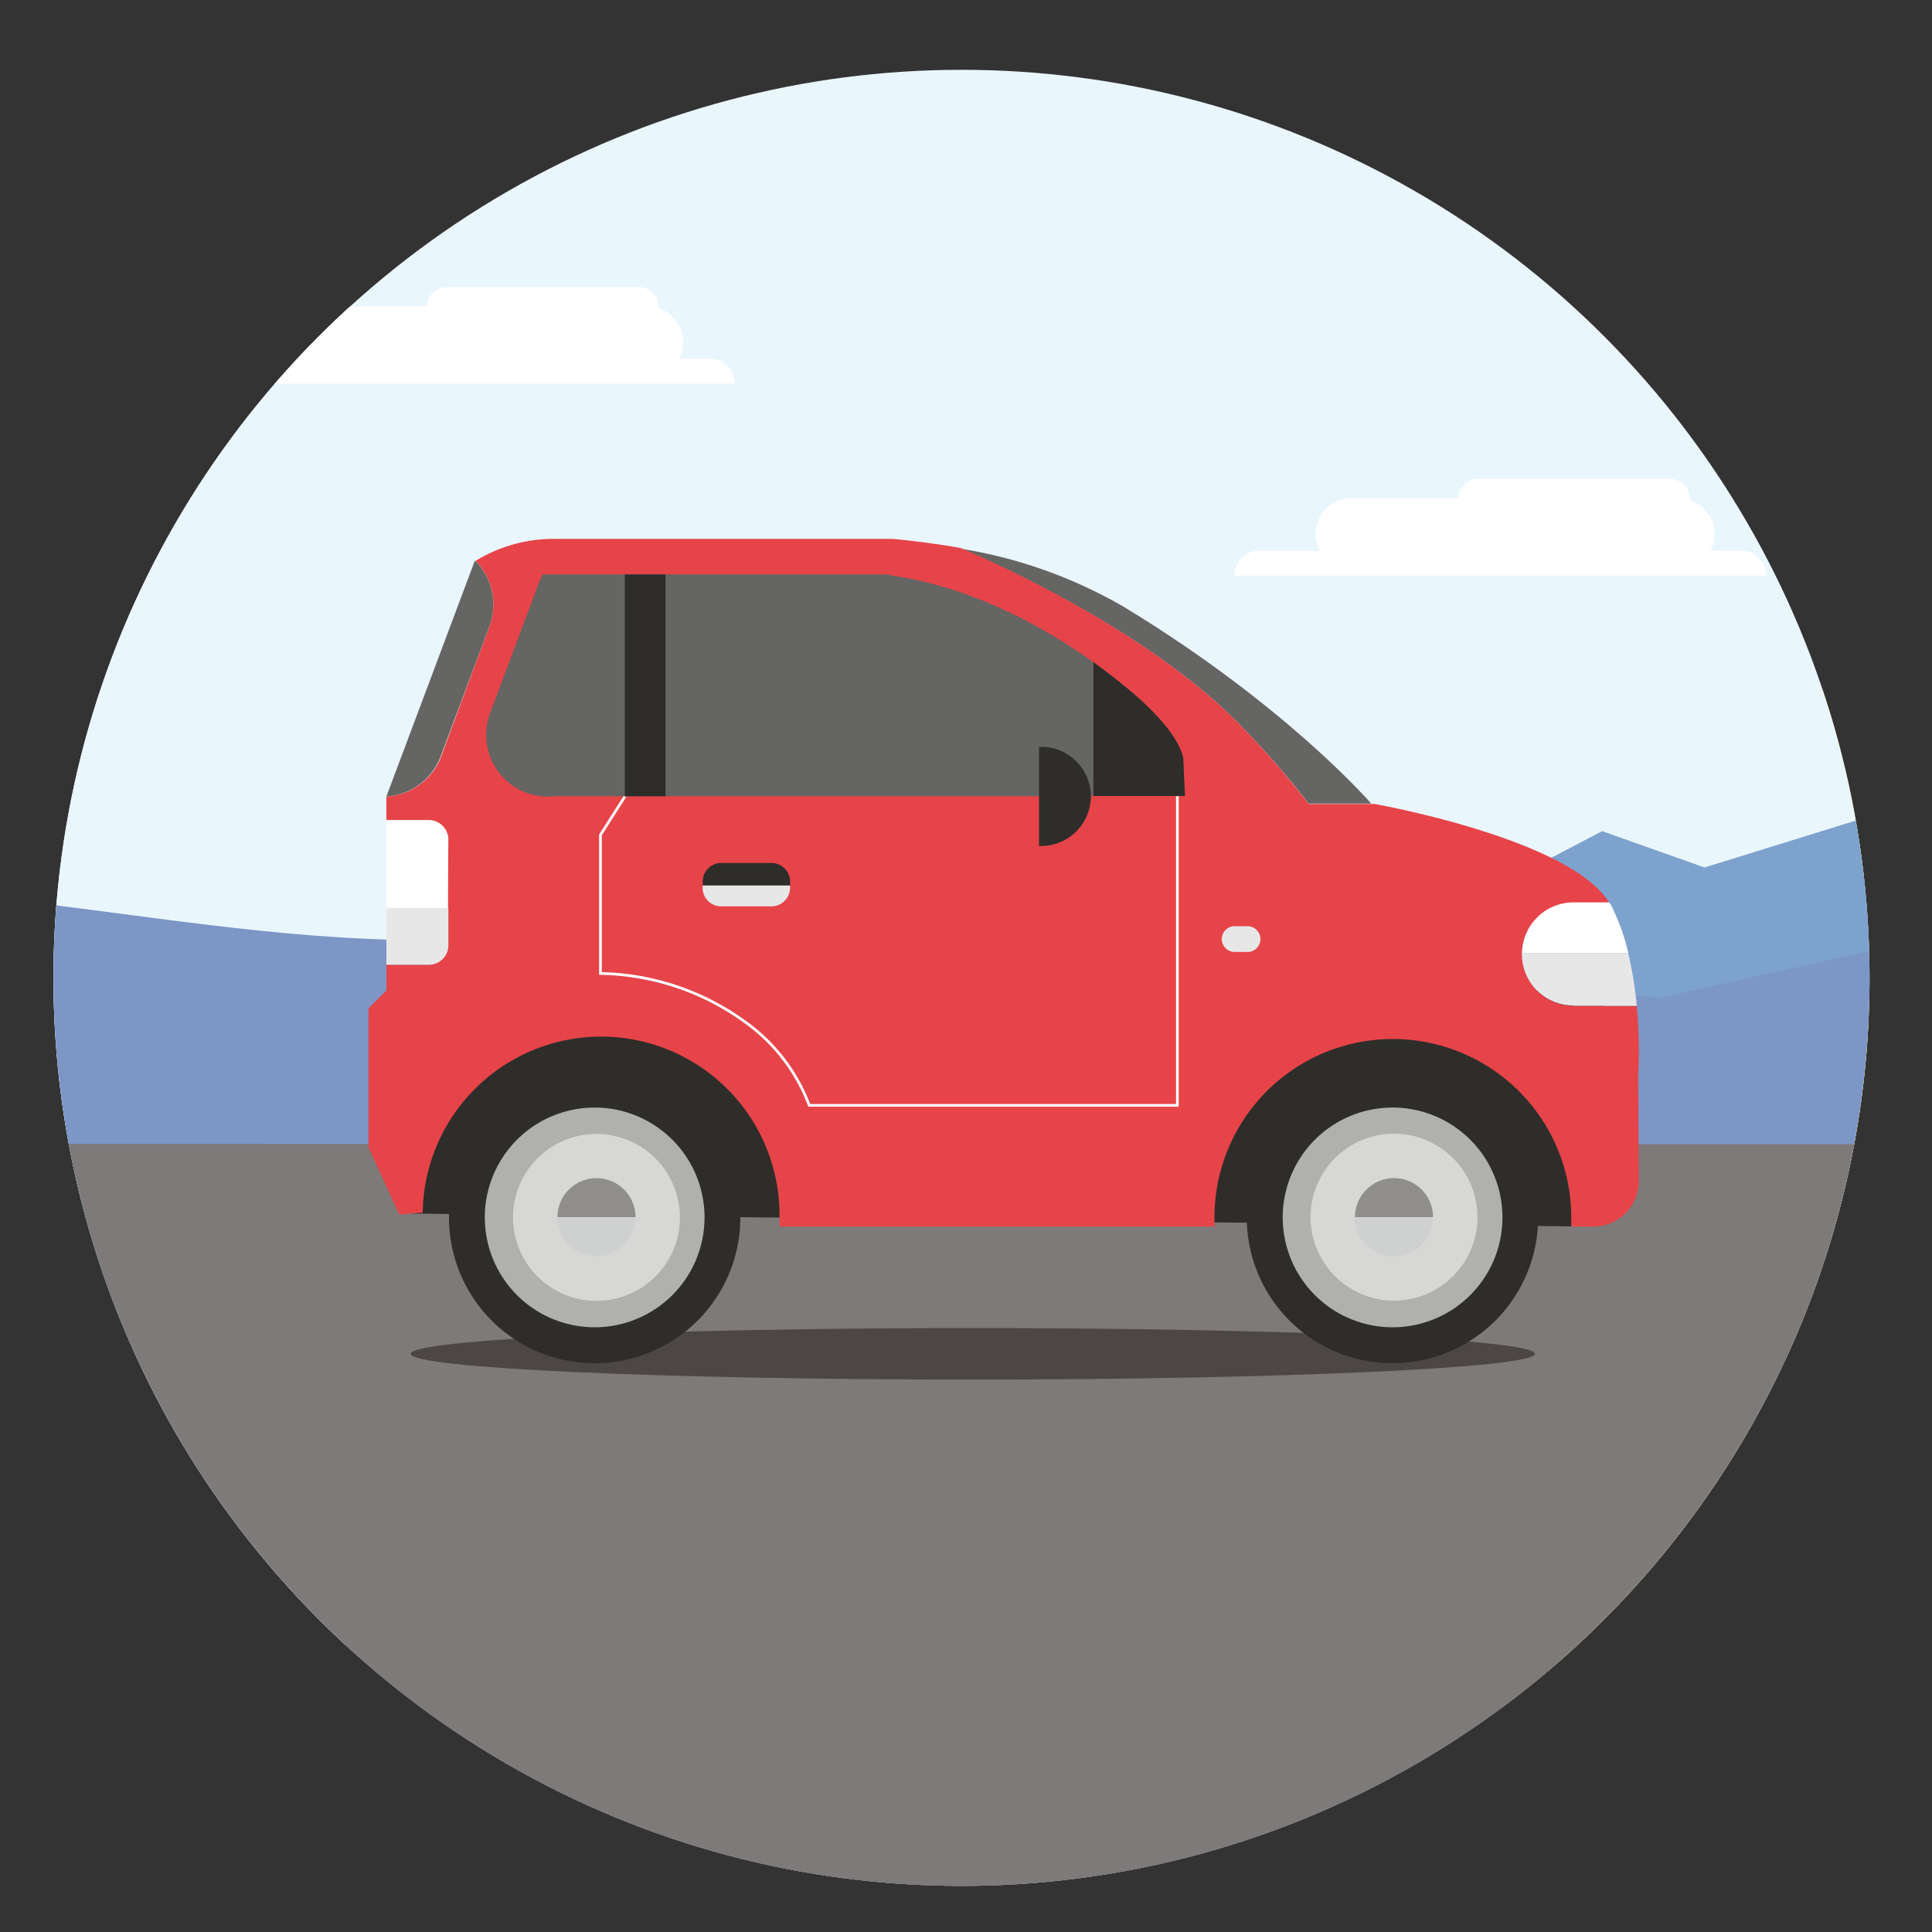 <svg height="150" viewBox="0 0 150 150" width="150" xmlns="http://www.w3.org/2000/svg" xmlns:xlink="http://www.w3.org/1999/xlink"><rect x="0" y="0" width="150" height="150" fill="#333333" stroke="none"/><clipPath id="a"><circle cx="74.65" cy="75.92" r="70.5"/></clipPath><clipPath id="b"><path d="m-22.47-19.01h195.03v201.98h-195.03z"/></clipPath><clipPath id="c"><path d="m-166.13-27.05h487.67v326.9h-487.67z"/></clipPath><clipPath id="d"><path d="m116.68-27.05v220.64l204.86-2.15v-218.49z"/></clipPath><clipPath id="e"><path d="m-13.63 5.43h177.74v181.34h-177.74z"/></clipPath><clipPath id="f"><path d="m158.22 299.7 27.17.15h136.15v-156.99l-163.32-.93z"/></clipPath><clipPath id="g"><circle cx="-168.04" cy="75" r="69.59"/></clipPath><clipPath id="h"><circle cx="-169.01" cy="75.94" r="82.41"/></clipPath><clipPath id="i"><path d="m-257.57-8.65h177.53v193.28h-177.53z"/></clipPath><clipPath id="j"><path d="m-263.07-143.04h454.77v327.12h-454.77z"/></clipPath><clipPath id="k"><path d="m-257.57-10.46h210.14v193.17h-210.14z"/></clipPath><g clip-path="url(#a)"><g clip-path="url(#b)"><g clip-path="url(#c)"><path d="m-166.13-27.05v209.86h192.87l.58-209.86z" fill="#e9f6fd"/><g clip-path="url(#d)"><path d="m84.08 79.51c3 19.42-8.54 50.55 4.48 64.07h292.23c13-13.52-5.4-44.65-2.38-64.07z" fill="#e1ba23"/><path d="m300.13 105.93c-17.74-28.7-65.95-49.27-122.63-49.27-34.56 0-66-12.51-89.25 0v49.31z" fill="#fad618"/><path d="m82.45 80.07c3 23.49 5.29 52.78 18.47 69.15h273.33c13.18-16.37-5.13-45.66-2.07-69.15z" fill="#c89f2d"/><path d="m96.1 139.45h288.91v58.24h-288.91z" fill="#7e7a7a"/></g><g clip-path="url(#c)"><path d="m-181.04 141.93h207.78v44.63h-207.78z" fill="#7e7a7a"/><path d="m-6.54-26.44h164.77v192.04h-164.77z" fill="#eaf6fd"/></g><g clip-path="url(#e)"><path d="m116.19 106.3c-12-19.41-44.61-33.3-82.96-33.3-23.38 0-44.63-8.49-60.37 0v33.3z" fill="#7c96c6"/><path d="m164.8 110.7v-41.24a128.91 128.91 0 0 0 -19.66-1.46c-35.83 0-64.88 14.21-64.88 31.75a18.16 18.16 0 0 0 4 11z" fill="#7c96c6"/><path d="m104.18 75.11 20.21-10.58 7.95 2.82 16.19-5.02 16.27 7.13-35.94 8.01z" fill="#7da2ce"/><path d="m-31.07 88.81c2.07 15.89 3.58 83.09 12.5 94.19h184.9c8.91-11.07-3.47-78.27-1.41-94.16z" fill="#7e7a7a"/><path d="m119.17 105.11c0 1.09-19.55 2-43.65 2s-43.64-.88-43.64-2 19.54-2 43.64-2 43.65.88 43.65 2" fill="#4c4745"/><path d="m56.51 94.5a10.21 10.21 0 1 0 -10.2 10.21 10.2 10.2 0 0 0 10.2-10.21" fill="#b0b0af"/><path d="m122.66 95.22-90.73-1-1.89-17.29h94.66z" fill="#2e2d2a"/><path d="m56.51 94.5a10.21 10.21 0 1 0 -10.2 10.21 10.2 10.2 0 0 0 10.2-10.21" fill="#b0b0af"/><path d="m119 94.5a10.21 10.21 0 1 0 -10.21 10.21 10.21 10.21 0 0 0 10.21-10.21" fill="#b0b0af"/><path d="m101.61 62.39h5.12-.27s-6.6-7.64-19.22-15.28a36.85 36.85 0 0 0 -12.65-4.51s13.54 5.51 21.41 13.4a69.57 69.57 0 0 1 5.6 6.39" fill="#656563"/><path d="m127.19 83.53a36.55 36.55 0 0 0 -.12-5.44h-4.9a4 4 0 1 1 0-8h2.77c-2.83-4.64-16.15-7.29-18.2-7.67h-5.13a69.57 69.57 0 0 0 -5.61-6.42c-7.87-7.89-21.4-13.45-21.41-13.45-1.73-.31-3.49-.54-5.26-.71h-26.09a11.6 11.6 0 0 0 -6.32 1.71 4.83 4.83 0 0 1 1.08 5.07l-3.75 10.11a4.82 4.82 0 0 1 -4.25 3.11v1.84h3.27a1.5 1.5 0 0 1 1.5 1.5v8.22a1.5 1.5 0 0 1 -1.5 1.5h-3.27v2l-1.39 1.39v10.8l2.39 5.21 1.82-.15a13.85 13.85 0 0 1 27.7.37v.71h33.77c0-.24 0-.47 0-.71a13.85 13.85 0 0 1 27.7 0v.71h1.53a3.54 3.54 0 0 0 3.71-3.71z" fill="#e64449"/><path d="m108.12 83.22a11.31 11.31 0 1 0 11.3 11.3 11.29 11.29 0 0 0 -11.3-11.3m0 19.83a8.53 8.53 0 1 1 8.53-8.53 8.53 8.53 0 0 1 -8.53 8.53" fill="#2e2d2a"/><path d="m91.41 61.82v24h-28.58a14 14 0 0 0 -5-6.49 19.66 19.66 0 0 0 -11.21-3.75v-10.76l1.91-3" fill="none" stroke="#fff" stroke-width=".209"/><path d="m61.34 68.41a1.45 1.45 0 0 0 -1.44-1.41h-3.9a1.44 1.44 0 0 0 -1.44 1.44v.34h6.79z" fill="#2e2d2a"/><path d="m56 70.37h3.9a1.45 1.45 0 0 0 1.44-1.44v-.18h-6.79v.18a1.44 1.44 0 0 0 1.45 1.44" fill="#e8e7e8"/><path d="m125.1 70.33c0-.09-.11-.18-.16-.27h-2.77a4 4 0 0 0 -4 3.93h8.25a16.58 16.58 0 0 0 -1.31-3.66" fill="#fff"/><path d="m122.17 78.09h4.91a29.87 29.87 0 0 0 -.67-4.1h-8.25s0 .05 0 .08a4 4 0 0 0 4 4" fill="#e8e7e8"/><path d="m34.81 65.18a1.5 1.5 0 0 0 -1.5-1.5h-3.31v6.81h4.77z" fill="#fff"/><path d="m33.31 74.9a1.5 1.5 0 0 0 1.5-1.5v-2.91h-4.81v4.41z" fill="#e8e7e8"/><path d="m114.71 94.5a6.48 6.48 0 1 0 -6.48 6.48 6.48 6.48 0 0 0 6.48-6.48" fill="#d7d7d6"/><path d="m111.26 94.5a3 3 0 0 0 -6.06 0h6.05" fill="#8f8e8c"/><path d="m108.23 97.53a3 3 0 0 0 3-3h-6.05a3 3 0 0 0 3 3" fill="#cfd1d0"/><path d="m69.16 44.68-.16-.08h-26.86a6.67 6.67 0 0 0 -.31.66l-2.49 6.66-1.29 3.45a4.8 4.8 0 0 0 2.82 6.18 4.75 4.75 0 0 0 2.13.27h41.89v-10.4c-7.35-5.26-13.34-6.42-15.73-6.74" fill="#656563"/><path d="m91.87 58.86c-.32-1.43-1.78-3.5-5.65-6.46-.45-.35-.89-.67-1.33-1v10.4h7.11z" fill="#2e2d2a"/><path d="m80.84 58h-.17v7.68h.17a3.85 3.85 0 0 0 0-7.7" fill="#2e2d2a"/><path d="m36.92 43.54-.08.06-6.84 18.24a4.82 4.82 0 0 0 4.21-3.11l3.79-10.11a4.82 4.82 0 0 0 -1.1-5.08" fill="#656563"/><path d="m97.86 72.91a1 1 0 0 1 -1 1h-1a1 1 0 1 1 0-2h1a1 1 0 0 1 1 1" fill="#e8e7e8"/><path d="m48.51 44.6h3.16v17.22h-3.16z" fill="#2e2d2a"/><path d="m46.17 83.22a11.31 11.31 0 1 0 11.31 11.3 11.3 11.3 0 0 0 -11.31-11.3m0 19.83a8.53 8.53 0 1 1 8.53-8.53 8.53 8.53 0 0 1 -8.53 8.53" fill="#2e2d2a"/><path d="m52.79 94.5a6.48 6.48 0 1 0 -6.48 6.5 6.48 6.48 0 0 0 6.48-6.48" fill="#d7d7d6"/><path d="m49.34 94.5a3 3 0 0 0 -6.06 0h6" fill="#8f8e8c"/><path d="m46.31 97.53a3 3 0 0 0 3-3h-6.03a3 3 0 0 0 3 3" fill="#cfd1d0"/><path d="m-23.16 129.22h195.43v39.4h-195.43z" fill="#7e7a7a"/><path d="m135.19 42.75h-2.38a2.8 2.8 0 0 0 -1.62-3.94v-.1a1.53 1.53 0 0 0 -1.53-1.53h-14.92a1.53 1.53 0 0 0 -1.53 1.5h-8.29a2.78 2.78 0 0 0 -2.78 2.78 2.68 2.68 0 0 0 .32 1.29h-4.67a1.92 1.92 0 0 0 -1.93 1.93h41.26a1.92 1.92 0 0 0 -1.93-1.93" fill="#fff"/></g><g clip-path="url(#f)"><path d="m121.57 82.61h211.46v105.66h-211.46z" fill="#fbf6c4"/><g fill="#fff"><path d="m104.81 53.06h244.98v78.68h-244.98z"/><path d="m81.21 56.58h72.19v251.94h-72.19z"/></g></g><g clip-path="url(#c)"><path d="m55.12 27.85h-2.38a2.75 2.75 0 0 0 .31-1.28 2.78 2.78 0 0 0 -1.93-2.65v-.1a1.52 1.52 0 0 0 -1.53-1.53h-14.92a1.53 1.53 0 0 0 -1.53 1.5h-8.29a2.78 2.78 0 0 0 -2.78 2.78 2.64 2.64 0 0 0 .32 1.28h-4.67a1.93 1.93 0 0 0 -1.93 1.93h41.26a1.93 1.93 0 0 0 -1.93-1.93" fill="#fff"/></g></g></g></g><g clip-path="url(#g)"><g clip-path="url(#h)"><g clip-path="url(#i)"><g clip-path="url(#j)"><g clip-path="url(#k)"><path d="m-115.95 44.19h130.99v46.36h-130.99z" fill="#c5c19c"/></g></g></g></g></g></svg>